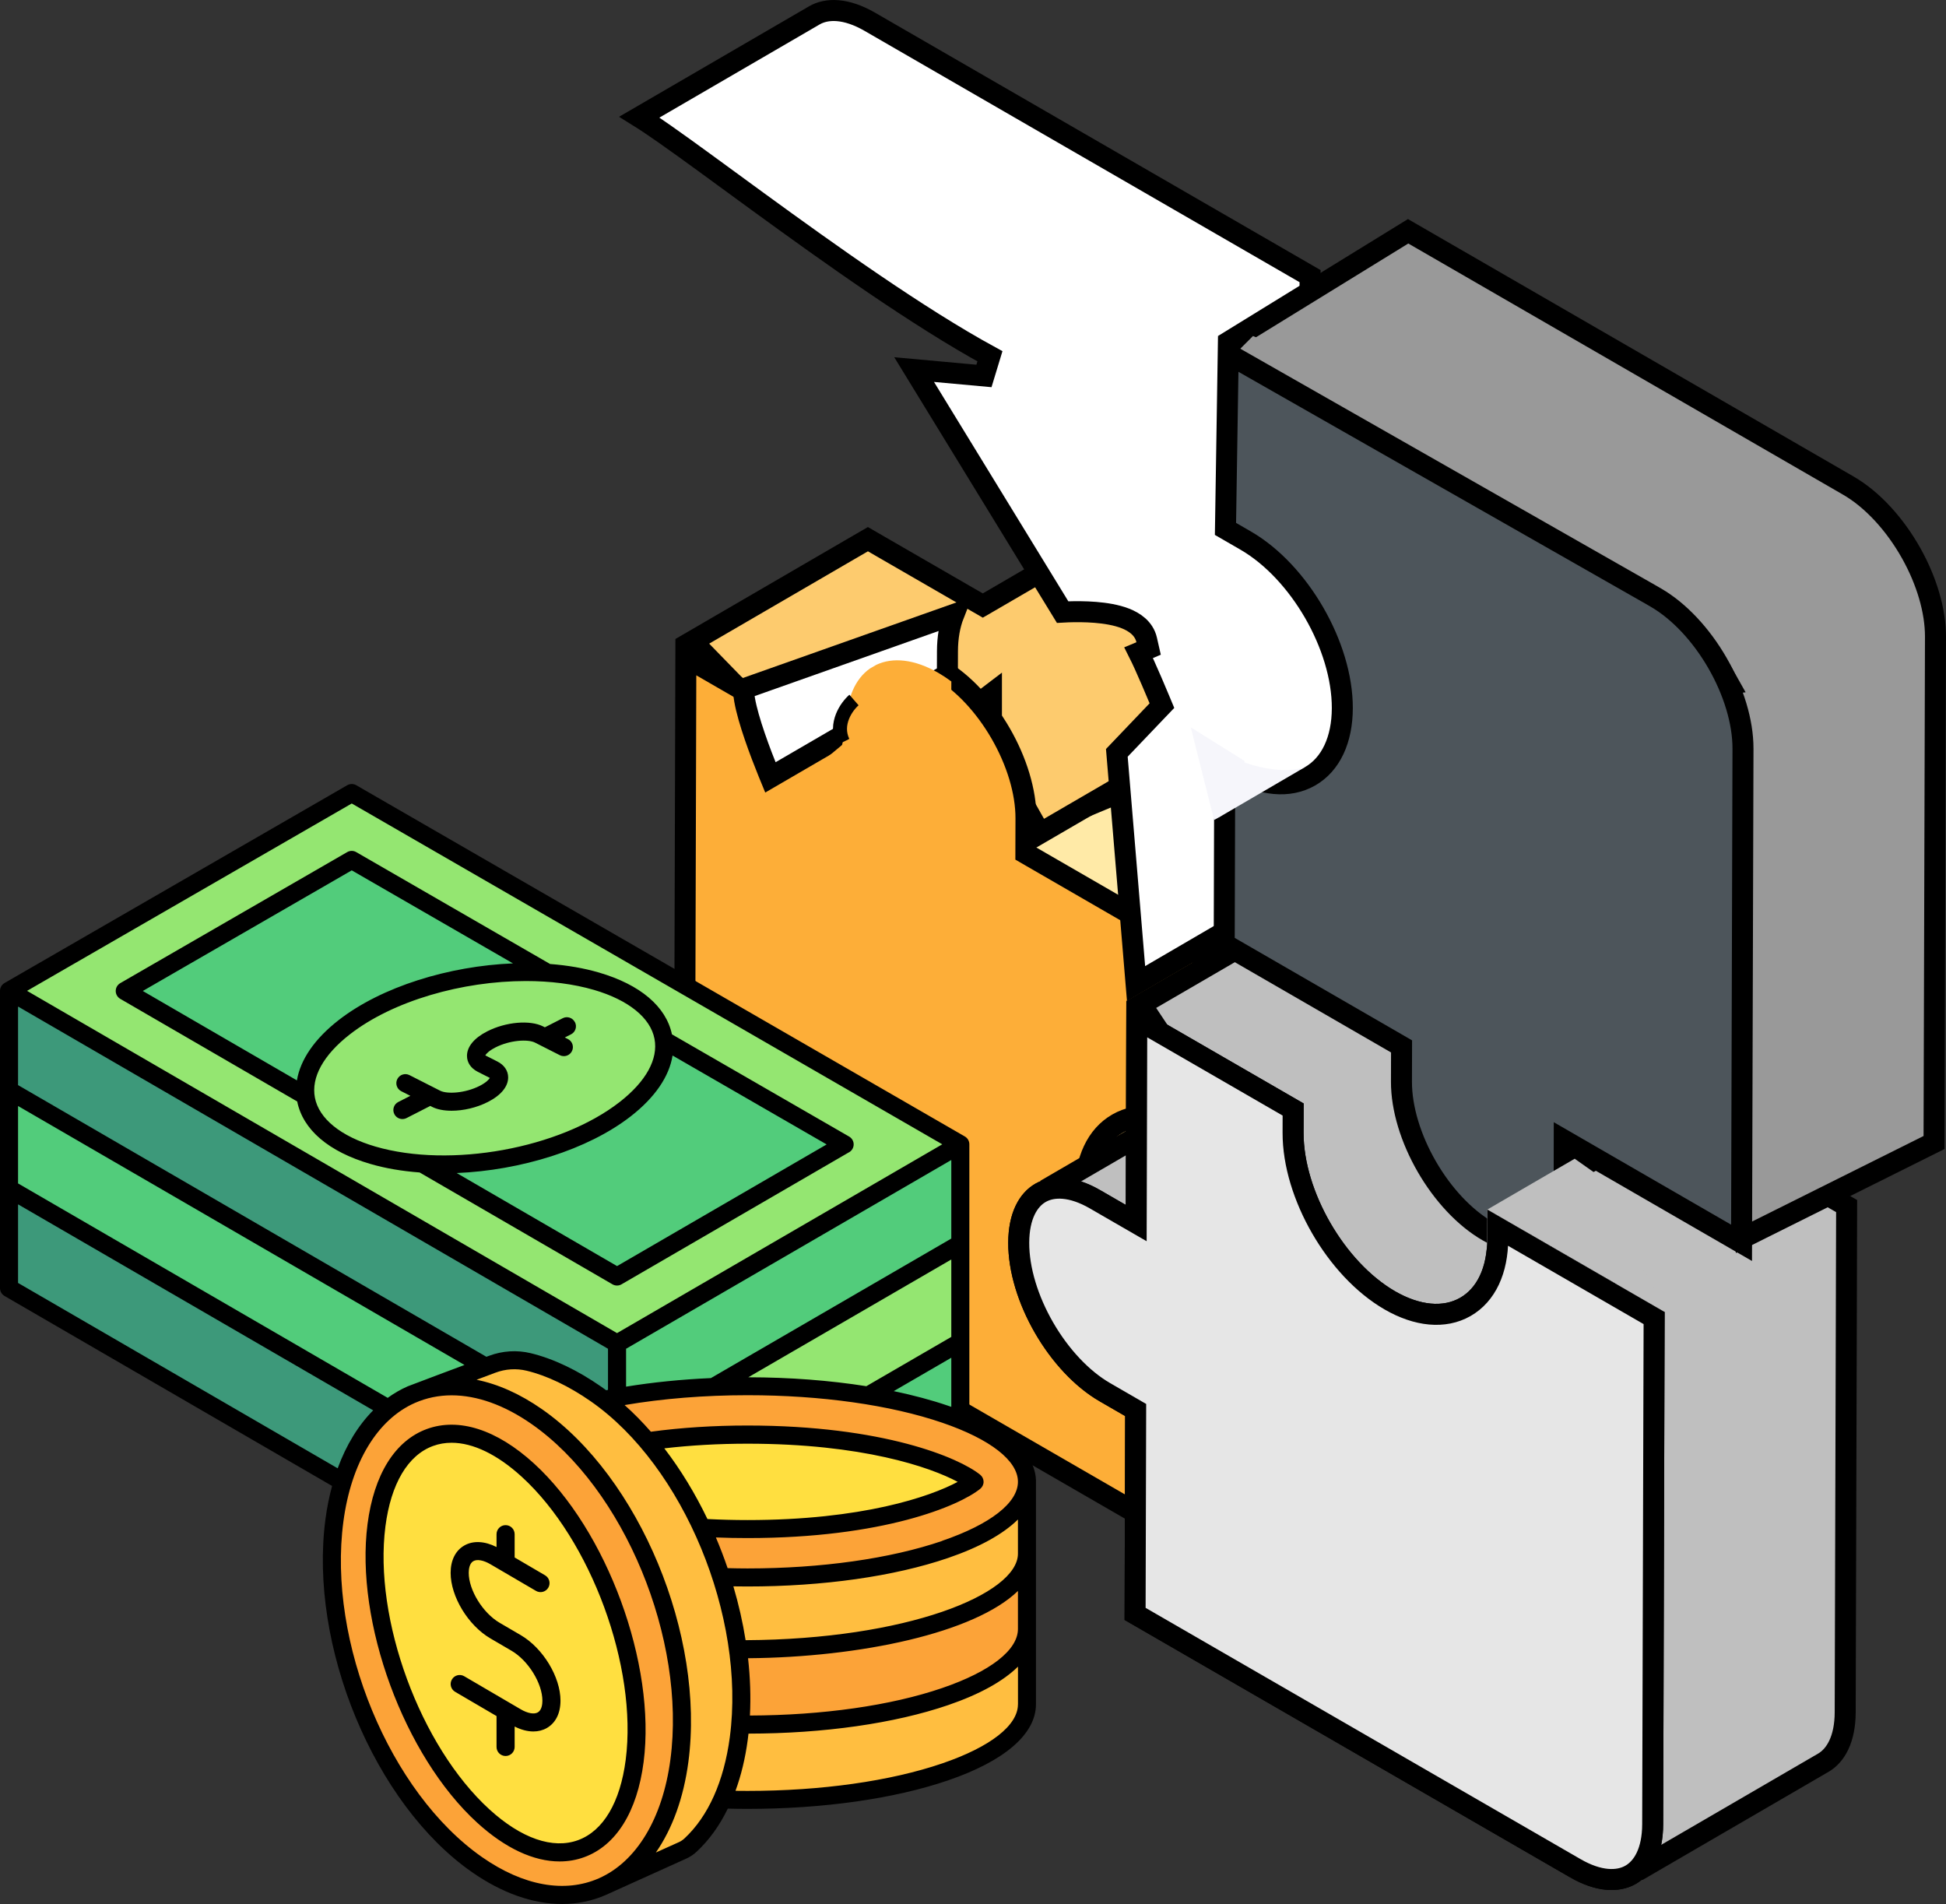 <svg width="139" height="136" viewBox="0 0 139 136" fill="none" xmlns="http://www.w3.org/2000/svg">
<rect x="0" y="0" width="139" height="136" fill="#333333" stroke="none"/>
<g clip-path="url(#clip0_1601_21)">
<path d="M98.949 59.861L86.603 67.039L68.659 61.317L87.725 53.376L98.949 59.861Z" fill="#FFEAA7" stroke="black" stroke-width="1.5"/>
<path d="M69.824 43.035L70.2 43.252L70.576 43.034C72.815 41.733 75.033 40.443 76.953 39.324H76.954C77.833 38.809 79.185 38.8 80.871 39.774L80.872 39.775C81.59 40.188 82.29 40.739 82.947 41.394V41.395C83.71 42.155 84.41 43.051 85.006 44.02C85.594 44.975 86.079 45.996 86.425 47.024C86.823 48.201 87.038 49.371 87.035 50.451V50.452L87.03 52.108L74.298 59.512C74.151 59.257 73.969 58.94 73.766 58.584C73.244 57.669 72.591 56.505 72.056 55.5L71.967 55.333L71.943 55.285L71.626 54.675L71.215 53.864L70.787 54.196C70.773 53.848 70.776 53.448 70.784 53.014L70.783 53.013L70.791 52.632C70.802 52.12 70.817 51.577 70.817 51.07V49.557L69.613 50.473L66.829 52.591L66.687 52.391L66.058 53.063L61.38 58.062L49.448 45.808L61.994 38.512L69.824 43.035Z" fill="#FDCB6E" stroke="black" stroke-width="1.5"/>
<path d="M99.655 73.989L91.846 78.531L91.382 78.8L91.487 79.327C91.642 80.096 91.87 80.869 92.163 81.629V81.63C92.543 82.621 93.031 83.589 93.603 84.498C94.186 85.423 94.859 86.29 95.597 87.053C96.284 87.766 97.033 88.395 97.828 88.898L98.171 89.106L99.608 89.937L99.57 103.637L87.319 110.761L87.358 97.504L87.36 96.905L86.774 96.771H86.773C86.772 96.771 86.771 96.771 86.769 96.77C86.763 96.769 86.755 96.767 86.744 96.764C86.722 96.759 86.689 96.751 86.645 96.741C86.558 96.72 86.43 96.688 86.266 96.645C85.937 96.56 85.469 96.433 84.913 96.265C83.798 95.929 82.345 95.435 80.968 94.797L80.568 94.608C79.778 94.222 79.043 93.795 78.435 93.335L78.141 93.102C77.29 92.392 76.857 91.698 76.821 91.039L76.818 90.94C76.82 90.405 76.781 89.405 76.743 88.234C76.705 87.048 76.665 85.662 76.662 84.321C76.659 82.975 76.693 81.697 76.796 80.724C76.848 80.235 76.915 79.852 76.992 79.587C77.018 79.497 77.043 79.432 77.064 79.386L86.911 76.073L87.421 75.902L87.422 75.365L87.441 68.288L99.692 61.165L99.655 73.989Z" fill="#FDCB6E" stroke="black" stroke-width="1.5"/>
<path d="M60.535 53.609L61.657 54.258L61.66 52.962L61.666 50.876C61.671 48.958 62.348 47.807 63.225 47.307C64.104 46.806 65.448 46.806 67.12 47.772L67.179 47.806C68.824 48.775 70.353 50.441 71.475 52.385C72.611 54.353 73.289 56.533 73.284 58.448L73.278 60.535L73.277 60.969L73.653 61.187L85.943 68.287L85.907 81.121L85.214 80.721C83.269 79.597 81.329 79.395 79.826 80.253C78.321 81.112 77.516 82.882 77.509 85.121C77.503 87.364 78.285 89.804 79.517 91.939C80.749 94.074 82.472 95.976 84.421 97.102L85.859 97.933L85.823 110.769L55.123 93.033C53.437 92.059 51.867 90.356 50.718 88.365C49.57 86.375 48.884 84.169 48.889 82.232L48.99 46.939L60.535 53.609Z" fill="#FDAE38" stroke="black" stroke-width="1.5"/>
<path d="M102.302 46.342L100.487 45.294L86.735 53.292L88.549 54.339C90.369 55.391 92.021 55.487 93.214 54.792L106.967 46.795C105.773 47.488 104.121 47.393 102.302 46.342Z" fill="#4D555B"/>
<path d="M112.478 82.752L112.473 84.837C112.467 86.903 111.736 88.358 110.558 89.042L124.31 81.044C125.488 80.359 126.22 78.906 126.225 76.84L126.23 74.754L112.478 82.752Z" fill="#4D555B"/>
<path d="M106.119 71.251L106.116 72.903C106.11 74.553 106.534 76.304 107.24 77.955C107.667 78.956 108.203 79.93 108.824 80.832V80.833C109.492 81.805 110.26 82.699 111.097 83.459L111.098 83.46C111.188 83.542 111.279 83.621 111.368 83.698L111.772 84.045L112.233 83.777L119.99 79.265L131.902 86.147L131.8 122.3V122.301C131.795 124.229 131.118 125.394 130.237 125.906L117.45 133.341C117.345 133.228 117.231 133.123 117.125 133.032C116.964 132.892 116.771 132.74 116.597 132.599C116.227 132.3 115.88 132.003 115.624 131.677C115.375 131.362 115.252 131.072 115.25 130.781L116.75 95.091L116.76 94.828L116.604 94.615L112.729 89.352L112.25 88.701L111.635 89.228L105.214 94.746C105.184 94.754 105.129 94.767 105.042 94.775C104.881 94.789 104.664 94.788 104.393 94.768C103.852 94.727 103.163 94.613 102.398 94.446C100.871 94.112 99.122 93.585 97.803 93.089L97.412 92.942L97.08 93.199L95.725 94.246C95.579 94.043 95.417 93.79 95.247 93.498C94.883 92.876 94.505 92.141 94.146 91.454L93.747 90.691L93.094 91.156C93.039 91.037 92.981 90.904 92.919 90.757C92.711 90.258 92.498 89.674 92.295 89.105L91.961 88.168L91.152 88.747L91.082 88.796C90.989 88.347 90.908 87.801 90.843 87.195C90.727 86.102 90.668 84.91 90.644 83.951L90.606 82.471L89.435 83.377L89.319 83.466L88.978 82.954L88.494 82.226L87.847 82.815L80.492 89.531C80.388 89.403 80.271 89.257 80.142 89.101C79.624 88.473 78.917 87.639 78.17 86.825C77.429 86.016 76.626 85.203 75.918 84.631C75.831 84.561 75.743 84.492 75.655 84.426C78.648 82.686 82.148 80.652 85.278 78.831L85.966 78.43L85.525 77.767L81.517 71.746L94.205 64.368L106.119 71.251Z" fill="#BFBFBF" stroke="black" stroke-width="1.5"/>
<path d="M92.367 79.249L92.363 80.901C92.356 83.144 93.14 85.582 94.372 87.717C95.604 89.853 97.326 91.755 99.275 92.882C101.22 94.005 103.16 94.208 104.664 93.351C106.169 92.493 106.974 90.723 106.981 88.483V88.482L106.983 87.692L118.151 94.144L118.049 130.297C118.044 132.238 117.359 133.405 116.468 133.913C115.576 134.421 114.213 134.421 112.523 133.444V133.443L81.078 115.277L81.118 101.147L81.119 100.713L80.743 100.495L78.928 99.446C77.261 98.483 75.709 96.799 74.574 94.832C73.438 92.864 72.761 90.683 72.766 88.768C72.772 86.85 73.448 85.7 74.326 85.199C75.205 84.697 76.549 84.698 78.22 85.663L80.035 86.712L81.157 87.36L81.161 86.064L81.198 72.796L92.367 79.249Z" fill="#E6E6E6" stroke="black" stroke-width="1.5"/>
<path d="M68.131 43.89C67.832 44.652 67.679 45.54 67.676 46.518L67.671 48.174L55.028 55.527C54.982 55.415 54.931 55.294 54.878 55.164C54.598 54.473 54.238 53.549 53.916 52.607C53.59 51.657 53.314 50.721 53.188 49.996C53.125 49.635 53.108 49.371 53.123 49.201L68.131 43.89Z" fill="white" stroke="black" stroke-width="1.5"/>
<path d="M67.953 48.675C67.65 48.45 67.34 48.245 67.025 48.061C65.321 47.077 63.765 46.931 62.595 47.486L62.142 47.749C61.094 48.481 60.452 49.88 60.445 51.813L58.5 61L67.95 49.547L67.953 48.675Z" fill="#FDAE38"/>
<path d="M58.169 1.097C59.062 0.578 60.431 0.574 62.133 1.557L93.577 19.724L93.538 33.855L93.536 34.289L93.913 34.506L95.728 35.554C96.901 36.232 98.022 37.272 98.982 38.524V38.523C99.577 39.298 100.105 40.148 100.543 41.032C100.996 41.947 101.348 42.893 101.578 43.826L101.606 43.939C101.793 44.729 101.894 45.503 101.892 46.233C101.885 48.138 101.217 49.287 100.349 49.792L100.186 49.887L100.087 50.048L96.361 56.107L96.327 56.162L96.304 56.222L93.603 62.987L81.147 70.252L79.774 53.774L82.656 50.755L82.995 50.401L82.806 49.947C82.462 49.127 82.087 48.243 81.751 47.503C81.605 47.18 81.462 46.88 81.332 46.621L81.467 46.565L82.044 46.32L81.905 45.708C81.716 44.874 81.013 44.42 80.383 44.173C79.73 43.917 78.949 43.797 78.238 43.739C77.517 43.681 76.817 43.685 76.302 43.702C76.153 43.708 76.019 43.716 75.903 43.722L65.295 26.398L70.282 26.853L70.709 25.448C65.587 22.652 59.264 18.141 54.082 14.364C51.502 12.484 49.199 10.781 47.492 9.585C46.787 9.091 46.171 8.675 45.672 8.364L58.169 1.097Z" fill="white" stroke="black" stroke-width="1.5"/>
<path d="M132.016 34.68C133.744 35.678 135.345 37.441 136.499 39.49L136.533 39.55C137.613 41.488 138.253 43.611 138.248 45.482L138.146 81.606L124.51 88.407L116.391 54.35L122.645 51.579L123.275 51.3L123.05 50.647C122.857 50.093 122.63 49.542 122.373 49.004L122.395 49.002L123.491 48.853L122.948 47.889C122.535 47.156 121.893 46.604 121.203 46.169L120.653 45.822L120.231 46.317L118.758 48.05L88.308 24.075L100.581 16.52L132.016 34.68Z" fill="#999999" stroke="black" stroke-width="1.5"/>
<path d="M87.5 26L89.5 24L102 29.5L96.5 33L90 30.5L87.5 26Z" fill="#999999"/>
<path d="M117.999 42.523L118.265 42.678C119.952 43.653 121.522 45.356 122.67 47.346C123.818 49.336 124.504 51.542 124.499 53.48L124.397 88.772L112.854 82.103L111.731 81.454L111.729 82.75L111.723 84.835C111.717 86.753 111.041 87.904 110.163 88.404C109.284 88.906 107.938 88.905 106.267 87.939C104.599 86.976 103.047 85.293 101.912 83.325C100.777 81.357 100.099 79.177 100.104 77.262L100.11 75.176L100.111 74.742L99.735 74.524L87.444 67.423L87.481 54.587L88.174 54.987C90.119 56.111 92.059 56.314 93.564 55.456C95.069 54.597 95.873 52.827 95.88 50.587C95.886 48.344 95.104 45.905 93.872 43.77C92.64 41.634 90.916 39.732 88.967 38.606L87.534 37.778L87.73 25.278L117.999 42.523Z" fill="#4D555B" stroke="black" stroke-width="1.5"/>
<path d="M106.236 86.395C106.236 86.395 106.227 91.392 106.223 91.487C106.223 91.487 110.02 92.285 118.903 93.712L106.236 86.395Z" fill="#E6E6E6"/>
<path d="M106.236 86.395L118.903 93.712C118.437 92.287 114.716 86.339 114.721 84.348L112.478 82.765L106.236 86.395Z" fill="#BFBFBF"/>
<path d="M88.549 54.339L86.735 53.292L86.724 57.101C87.143 57.736 87.313 58.239 86.972 58.437L93.214 54.793C93.214 54.793 91.583 55.481 88.549 54.34V54.339Z" fill="#F6F6FB"/>
<path d="M88.889 54.346C88.779 54.288 85.053 51.948 85.053 51.948L86.72 58.568C87.986 57.978 88.813 56.397 88.889 54.346Z" fill="#F6F6FB"/>
<path d="M92.367 79.249L92.363 80.901C92.356 83.144 93.14 85.583 94.372 87.718C95.604 89.853 97.326 91.755 99.275 92.882C101.22 94.005 103.16 94.208 104.664 93.351C106.169 92.493 106.974 90.723 106.981 88.483V88.482L106.983 87.692L118.151 94.144L118.049 130.298C118.044 132.238 117.359 133.405 116.468 133.913C115.576 134.422 114.214 134.42 112.523 133.443L81.078 115.277L81.118 101.146L81.119 100.713L80.743 100.495L78.928 99.446C77.261 98.483 75.709 96.799 74.574 94.832C73.438 92.864 72.761 90.683 72.766 88.768C72.772 86.851 73.448 85.7 74.326 85.199C75.205 84.698 76.549 84.698 78.22 85.663L80.035 86.712L81.157 87.36L81.161 86.064L81.198 72.796L92.367 79.249Z" fill="#E6E6E6" stroke="black" stroke-width="1.5"/>
<path d="M61 50C60.477 50.455 59.588 51.691 60.216 53" stroke="black"/>
<path d="M61 52.5L58 55L60 57.5L62.5 56L61 52.5Z" fill="#FDAE38"/>
</g>
<g clip-path="url(#clip1_1601_21)">
<path d="M44.074 95.965V103.07L0.646 77.879V70.774L44.077 95.965H44.074Z" fill="#3D997A"/>
<path d="M68.596 81.732V88.837L44.077 103.07V95.965L68.596 81.732Z" fill="#52CC7B"/>
<path d="M44.074 102.947V110.052L0.646 84.861V77.757L44.077 102.947H44.074Z" fill="#52CC7B"/>
<path d="M68.596 88.715V95.82L44.077 110.052V102.948L68.596 88.715Z" fill="#94E671"/>
<path d="M68.596 81.732L44.077 95.965L0.646 70.774L25.125 56.646L68.593 81.732H68.596Z" fill="#94E671"/>
<path d="M60.33 81.744L44.074 91.18L30.179 83.121C35.228 83.47 41.113 81.98 44.65 79.229C46.718 77.62 47.617 75.865 47.416 74.29L60.33 81.744ZM39.092 69.488L25.125 61.425L8.913 70.783L21.823 78.272C21.642 76.706 22.542 74.971 24.592 73.376C28.135 70.62 34.037 69.13 39.095 69.488H39.092Z" fill="#52CC7B"/>
<path d="M73.356 116.61V121.735C73.356 125.504 64.418 128.563 53.394 128.563C42.37 128.563 33.432 125.507 33.432 121.735V116.61H73.359H73.356Z" fill="#FFBE40"/>
<path d="M44.074 110.093V117.198L0.646 92.01V84.905L44.077 110.096L44.074 110.093Z" fill="#3D997A"/>
<path d="M73.356 111.228V116.354C73.356 120.123 64.418 123.182 53.394 123.182C42.37 123.182 33.432 120.126 33.432 116.354V111.228H73.359H73.356Z" fill="#FCA338"/>
<path d="M68.596 95.863V102.968L44.077 117.201V110.096L68.596 95.863Z" fill="#52CC7B"/>
<path d="M73.356 105.846V110.972C73.356 114.741 64.418 117.8 53.394 117.8C42.37 117.8 33.432 114.744 33.432 110.972V105.846H73.359H73.356Z" fill="#FFBE40"/>
<path d="M73.356 105.846C73.356 109.616 64.418 112.675 53.394 112.675C42.37 112.675 33.432 109.618 33.432 105.846C33.432 102.074 42.37 99.018 53.394 99.018C64.418 99.018 73.356 102.074 73.356 105.846Z" fill="#FCA338"/>
<path d="M69.606 105.846C68.066 107.089 62.528 109.22 53.391 109.22C44.255 109.22 38.719 107.092 37.176 105.846C38.717 104.604 44.257 102.473 53.391 102.473C62.525 102.473 68.063 104.601 69.606 105.846Z" fill="#FFDF40"/>
<path d="M52.768 124.169C52.314 127.58 51.074 130.167 49.33 131.788C49.161 131.946 48.968 132.077 48.759 132.17L43.434 134.565L29.999 99.379L35.153 97.447C35.985 97.135 36.894 97.074 37.761 97.281C39.319 97.653 40.97 98.454 42.577 99.574C49.382 104.318 53.945 115.326 52.768 124.166V124.169Z" fill="#FFBE40"/>
<path d="M48.529 125.775C47.353 134.615 40.886 137.935 34.081 133.191C27.277 128.447 22.714 117.439 23.89 108.6C25.067 99.76 31.534 96.439 38.338 101.184C45.143 105.928 49.705 116.936 48.529 125.775Z" fill="#FCA338"/>
<path d="M45.335 125.778C44.456 132.6 39.613 134.361 34.521 129.713C29.428 125.065 26.013 115.766 26.892 108.943C27.772 102.121 32.614 100.36 37.706 105.008C42.799 109.656 46.214 118.956 45.335 125.778Z" fill="#FFDF40"/>
<path d="M74 105.846C74 104.01 72.323 102.313 69.239 100.992V81.732C69.239 81.502 69.117 81.29 68.916 81.174L25.448 56.087C25.247 55.971 25.003 55.971 24.802 56.087L0.323 70.215C0.122 70.332 0 70.544 0 70.774V92.007C0 92.237 0.122 92.449 0.32 92.566L23.721 106.138C23.517 106.888 23.357 107.68 23.247 108.513C22.044 117.553 26.738 128.86 33.708 133.718C35.875 135.229 38.079 135.997 40.146 135.997C41.244 135.997 42.301 135.782 43.294 135.342C43.43 135.281 49.021 132.755 49.021 132.755C49.292 132.632 49.542 132.467 49.766 132.257C50.651 131.433 51.397 130.4 51.985 129.186C52.451 129.198 52.922 129.204 53.388 129.204C58.789 129.204 63.876 128.482 67.714 127.169C71.767 125.784 73.997 123.851 73.997 121.732V105.841L74 105.846ZM61.882 99.012C59.27 98.599 56.408 98.378 53.45 98.375L67.95 89.961V95.491L61.882 99.012ZM67.95 96.981V100.488C67.874 100.462 67.795 100.433 67.717 100.407C66.534 100.002 65.233 99.656 63.838 99.365L67.947 96.981H67.95ZM50.779 98.433C48.677 98.526 46.633 98.733 44.72 99.044V96.338L67.95 82.856V88.467L50.779 98.433ZM25.125 57.391L67.306 81.735L44.074 95.22L1.933 70.774L25.125 57.391ZM1.29 71.895L43.428 96.338V99.274C43.384 99.283 43.34 99.292 43.297 99.301C43.18 99.216 43.063 99.132 42.944 99.047C41.25 97.866 39.508 97.039 37.91 96.655C36.92 96.416 35.889 96.483 34.925 96.844L34.742 96.911L1.29 77.506V71.895ZM1.29 78.999L33.178 97.496C33.178 97.496 29.332 98.931 29.117 99.024C28.616 99.245 28.141 99.519 27.693 99.845L1.29 84.529V78.999ZM1.29 91.637V86.023L26.656 100.736C25.591 101.807 24.732 103.209 24.12 104.877L1.29 91.637ZM42.775 134.163C40.335 135.237 37.38 134.702 34.448 132.659C27.833 128.048 23.381 117.291 24.528 108.681C25.087 104.478 26.95 101.39 29.638 100.206C30.462 99.845 31.341 99.664 32.261 99.664C34.066 99.664 36.023 100.357 37.965 101.711C44.581 106.321 49.032 117.078 47.885 125.688C47.326 129.891 45.463 132.979 42.775 134.163ZM52.13 124.081C51.711 127.233 50.59 129.734 48.89 131.314C48.767 131.427 48.636 131.515 48.494 131.579L46.846 132.321C48.022 130.63 48.826 128.427 49.169 125.857C50.372 116.816 45.678 105.509 38.708 100.651C37.15 99.566 35.572 98.861 34.04 98.553L35.383 98.049C36.105 97.778 36.876 97.729 37.613 97.906C39.06 98.253 40.65 99.012 42.21 100.101C48.826 104.711 53.278 115.469 52.13 124.078V124.081ZM47.454 103.451C49.335 103.233 51.327 103.119 53.391 103.119C61.585 103.119 66.436 104.787 68.407 105.846C66.436 106.903 61.585 108.574 53.391 108.574C52.425 108.574 51.464 108.547 50.532 108.501C49.658 106.682 48.622 104.976 47.451 103.451H47.454ZM72.71 121.738C72.71 123.243 70.739 124.78 67.3 125.956C63.594 127.222 58.656 127.92 53.394 127.92C53.109 127.92 52.821 127.92 52.535 127.914C52.94 126.805 53.237 125.58 53.412 124.253C53.429 124.11 53.447 123.971 53.464 123.828C58.839 123.822 63.899 123.1 67.719 121.793C69.967 121.025 71.656 120.088 72.713 119.043V121.738H72.71ZM72.71 116.354C72.71 117.858 70.739 119.395 67.3 120.571C63.637 121.826 58.763 122.518 53.566 122.536C53.636 121.2 53.586 119.826 53.432 118.443C61.474 118.376 69.624 116.633 72.71 113.638V116.354ZM72.71 110.972C72.71 113.871 64.738 117.096 53.257 117.154C53.053 115.868 52.759 114.578 52.384 113.309C52.719 113.315 53.056 113.318 53.391 113.318C58.792 113.318 63.879 112.596 67.717 111.283C69.964 110.515 71.653 109.578 72.71 108.533V110.972ZM67.3 110.064C63.594 111.33 58.656 112.029 53.394 112.029C52.919 112.029 52.445 112.02 51.973 112.008C51.72 111.266 51.44 110.535 51.135 109.816C51.877 109.846 52.634 109.86 53.394 109.86C63.093 109.86 68.506 107.561 70.014 106.344C70.165 106.222 70.256 106.036 70.256 105.841C70.256 105.646 70.168 105.462 70.014 105.337C68.506 104.12 63.093 101.821 53.394 101.821C50.977 101.821 48.66 101.97 46.491 102.264C45.894 101.58 45.268 100.942 44.615 100.36C47.329 99.897 50.331 99.656 53.394 99.656C58.658 99.656 63.597 100.354 67.3 101.62C70.739 102.796 72.71 104.333 72.71 105.838C72.71 107.342 70.739 108.879 67.3 110.055V110.064ZM36.76 111.246L38.935 112.52C39.243 112.701 39.345 113.097 39.165 113.402C38.984 113.711 38.588 113.813 38.283 113.632L35.03 111.729C34.532 111.438 34.078 111.356 33.81 111.508C33.525 111.671 33.481 112.101 33.481 112.343C33.481 113.577 34.489 115.21 35.682 115.908L37.197 116.793C38.789 117.725 40.035 119.782 40.035 121.473C40.035 122.373 39.689 123.068 39.057 123.429C38.772 123.592 38.446 123.674 38.099 123.674C37.677 123.674 37.22 123.554 36.76 123.322V124.78C36.76 125.135 36.471 125.426 36.113 125.426C35.755 125.426 35.467 125.138 35.467 124.78V122.574L32.509 120.842C32.2 120.661 32.098 120.265 32.279 119.96C32.459 119.651 32.855 119.549 33.161 119.73L37.194 122.09C37.691 122.381 38.146 122.463 38.414 122.312C38.699 122.149 38.743 121.718 38.743 121.476C38.743 120.242 37.735 118.609 36.541 117.911L35.027 117.026C33.435 116.095 32.188 114.037 32.188 112.346C32.188 111.446 32.535 110.751 33.167 110.39C33.796 110.029 34.623 110.073 35.467 110.5V109.584C35.467 109.229 35.755 108.937 36.113 108.937C36.471 108.937 36.76 109.226 36.76 109.584V111.246ZM41.069 73.012C41.232 73.329 41.104 73.72 40.787 73.88L40.344 74.104L40.568 74.217C40.886 74.377 41.014 74.767 40.851 75.085C40.691 75.402 40.3 75.53 39.983 75.367L38.216 74.471C37.706 74.212 36.419 74.29 35.386 74.817C34.914 75.058 34.724 75.28 34.663 75.382C34.675 75.387 34.69 75.396 34.707 75.405L35.528 75.821C36.017 76.068 36.297 76.482 36.297 76.956C36.297 77.611 35.784 78.234 34.853 78.708C34.043 79.122 33.094 79.337 32.258 79.337C31.717 79.337 31.225 79.247 30.852 79.055L30.735 78.993L29.038 79.861C28.945 79.907 28.843 79.931 28.744 79.931C28.508 79.931 28.284 79.803 28.168 79.579C28.004 79.261 28.133 78.871 28.45 78.711L29.312 78.272L28.662 77.943C28.345 77.783 28.217 77.393 28.38 77.076C28.54 76.758 28.93 76.63 29.248 76.793L31.437 77.905C31.947 78.164 33.234 78.085 34.267 77.559C34.739 77.317 34.928 77.096 34.989 76.994C34.978 76.988 34.963 76.979 34.946 76.971L34.125 76.555C33.636 76.307 33.356 75.894 33.356 75.419C33.356 74.764 33.868 74.142 34.8 73.667C36.134 72.986 37.855 72.838 38.801 73.318L38.917 73.379L40.196 72.727C40.513 72.564 40.903 72.692 41.063 73.009L41.069 73.012ZM38.14 104.531C35.487 102.109 32.768 101.236 30.488 102.071C28.214 102.904 26.709 105.317 26.252 108.862C25.349 115.856 28.863 125.423 34.084 130.19C36.081 132.013 38.114 132.958 39.971 132.958C40.583 132.958 41.174 132.857 41.736 132.65C44.01 131.818 45.515 129.405 45.972 125.86C46.875 118.865 43.361 109.298 38.14 104.531ZM44.694 125.694C44.301 128.738 43.093 130.776 41.293 131.436C39.488 132.097 37.234 131.317 34.955 129.236C30.008 124.719 26.677 115.652 27.53 109.025C27.923 105.98 29.131 103.943 30.931 103.282C31.35 103.128 31.793 103.052 32.255 103.052C33.784 103.052 35.519 103.885 37.269 105.483C42.216 110 45.547 119.066 44.694 125.694ZM60.656 82.3C60.854 82.183 60.976 81.971 60.976 81.741C60.976 81.511 60.854 81.299 60.653 81.182L47.996 73.88C47.577 71.892 45.731 70.329 42.787 69.467C41.704 69.15 40.525 68.949 39.293 68.856L25.445 60.864C25.244 60.747 25 60.747 24.799 60.864L8.589 70.224C8.389 70.34 8.266 70.553 8.266 70.783C8.266 71.013 8.389 71.225 8.586 71.342L21.229 78.676C21.631 80.688 23.48 82.271 26.45 83.135C27.541 83.455 28.732 83.653 29.973 83.746L43.748 91.736C43.847 91.794 43.96 91.823 44.071 91.823C44.182 91.823 44.295 91.794 44.394 91.736L60.65 82.3H60.656ZM21.209 77.169L10.2 70.783L25.125 62.167L36.64 68.812C32.081 68.999 27.268 70.469 24.193 72.861C22.478 74.194 21.456 75.684 21.209 77.166V77.169ZM26.814 81.895C24.353 81.177 22.778 79.904 22.493 78.4C22.216 76.953 23.101 75.35 24.988 73.883C28.074 71.481 33.033 70.073 37.566 70.073C39.29 70.073 40.953 70.276 42.429 70.707C44.889 71.426 46.464 72.698 46.75 74.203C47.026 75.649 46.141 77.253 44.254 78.72C39.995 82.035 32.168 83.458 26.814 81.895ZM44.074 90.432L32.619 83.787C37.173 83.598 41.975 82.128 45.049 79.739C46.782 78.391 47.804 76.889 48.04 75.393L59.046 81.744L44.077 90.432H44.074Z" fill="black"/>
</g>
<defs>
<clipPath id="clip0_1601_21">
<rect width="97" height="135" fill="white" transform="translate(42)"/>
</clipPath>
<clipPath id="clip1_1601_21">
<rect width="74" height="80" fill="white" transform="translate(0 56)"/>
</clipPath>
</defs>
</svg>
